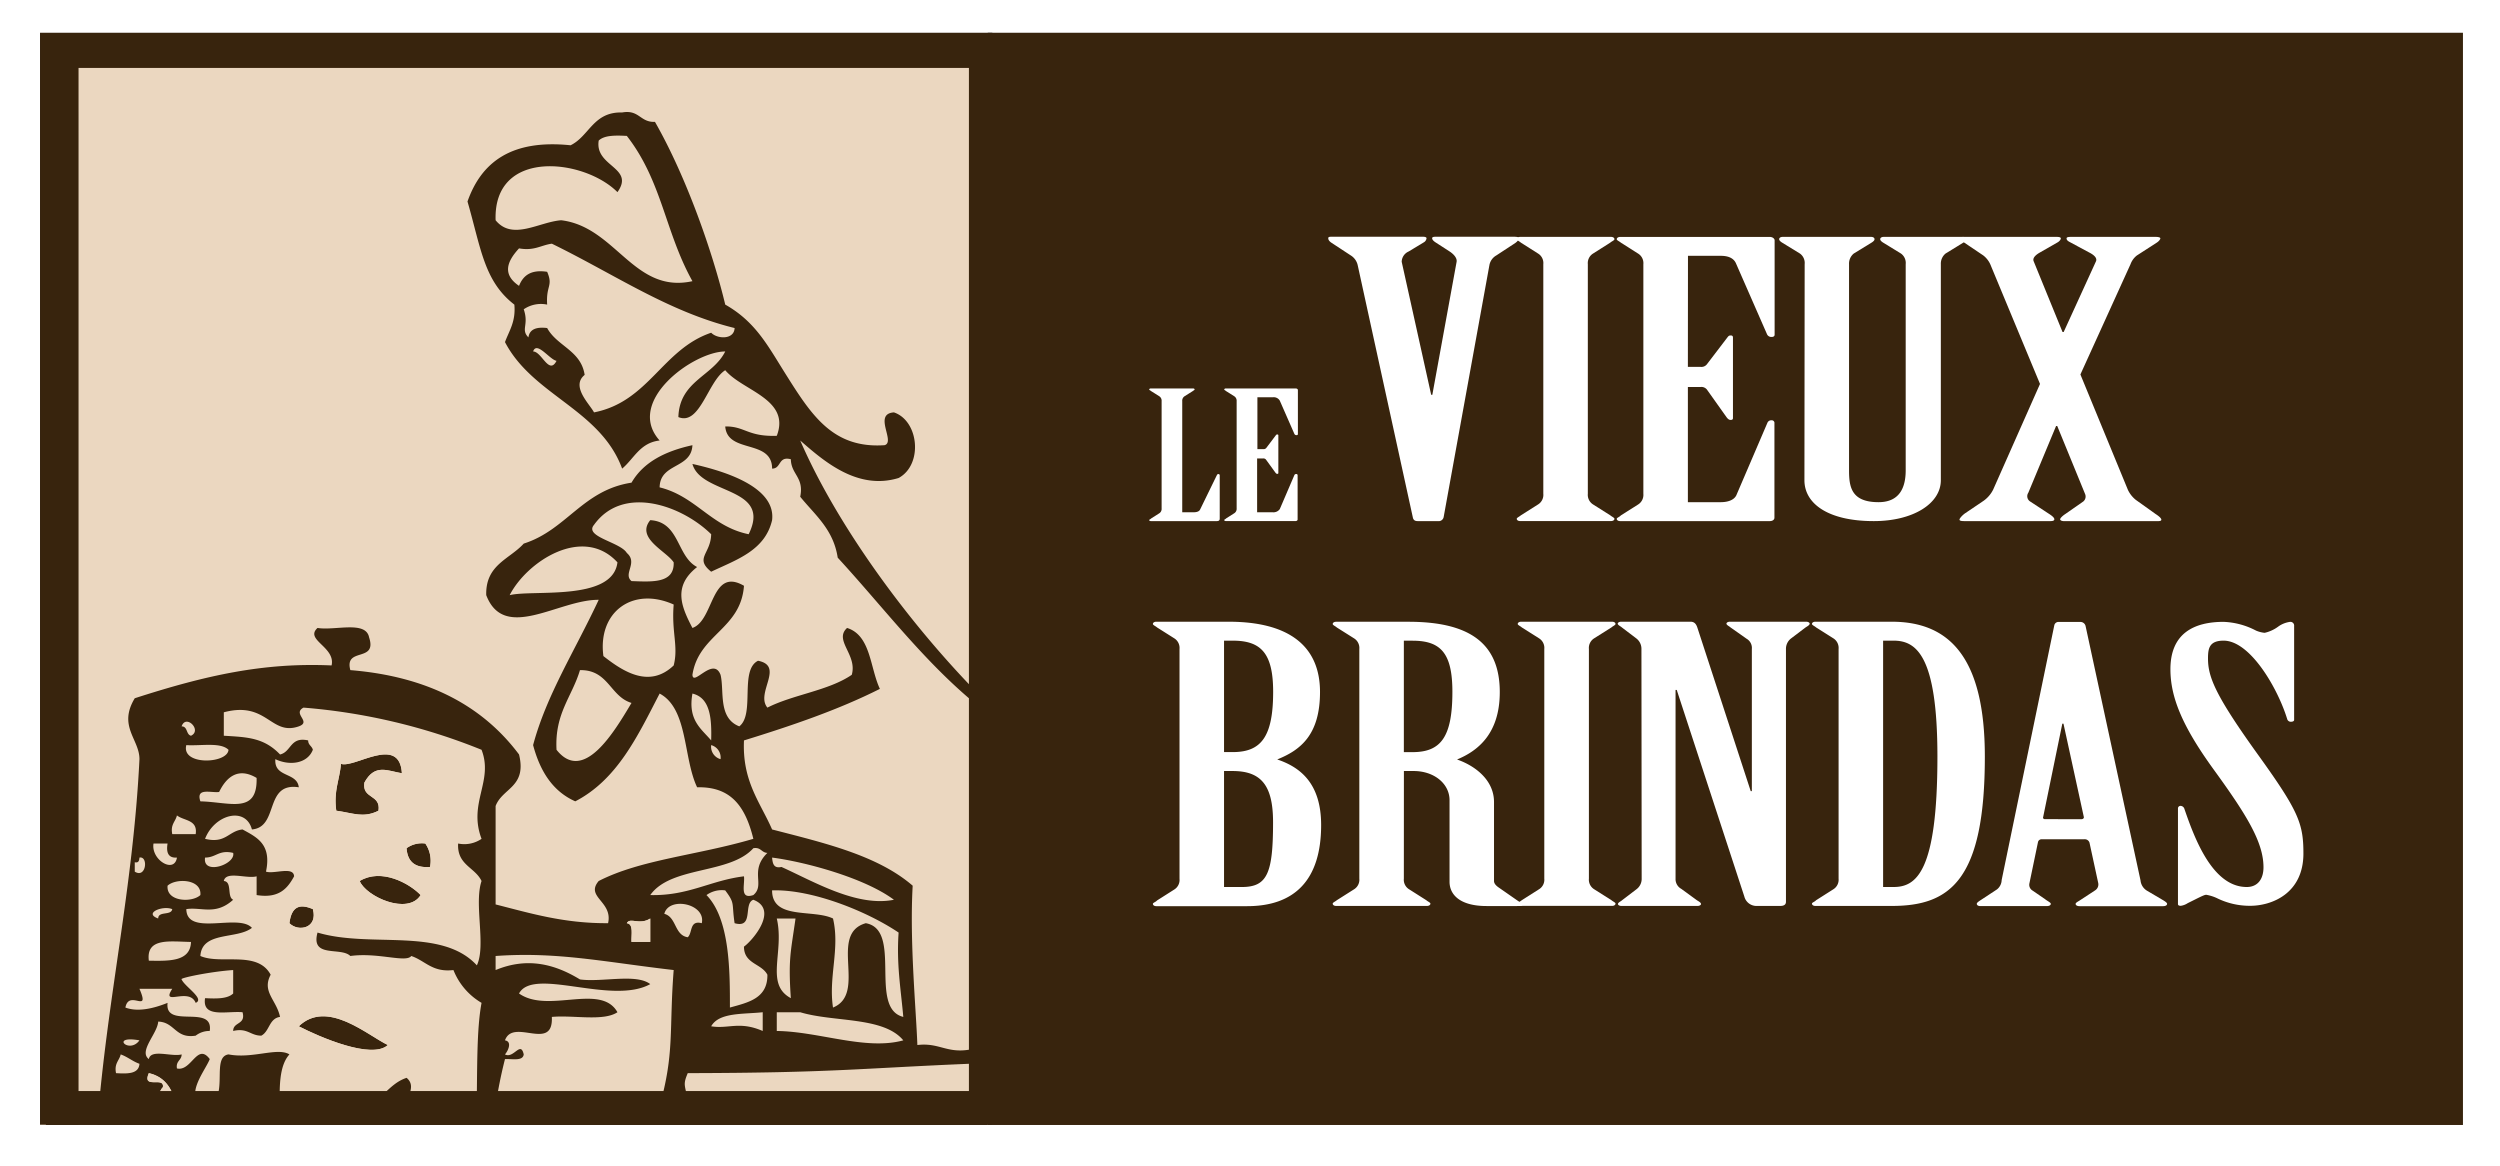 <svg xmlns="http://www.w3.org/2000/svg" xmlns:xlink="http://www.w3.org/1999/xlink" viewBox="0 0 533.48 248.82"><defs><style>.cls-1{fill:none;}.cls-2{fill:#d6dee6;}.cls-3,.cls-5{fill:#fff;}.cls-4{clip-path:url(#clip-path);}.cls-5,.cls-6{fill-rule:evenodd;}.cls-7{fill:#bd792d;opacity:0.3;}</style><clipPath id="clip-path"><rect class="cls-1" x="8.54" y="7" width="203.22" height="233"/></clipPath></defs><title>logo-vb02</title><g id="Calque_2" data-name="Calque 2"><rect class="cls-2" x="-279.24" y="-329" width="1024" height="768"/></g><g id="Calque_1" data-name="Calque 1"><rect class="cls-3" width="533.48" height="248.82"/><rect x="210.78" y="7" width="314.79" height="233.06"/><rect x="246.65" y="11" width="41" height="41"/><g class="cls-4"><path class="cls-5" d="M133.76,29c7.54,9.68,8.14,20.49,14,31-12.51,2.76-16.34-11.59-28-13-4.71.34-10.4,4.42-14,0-.54-15.38,18.82-13.19,26-6,3.79-5.3-4.89-5.41-4-11C128.94,28.85,131.3,28.87,133.76,29Z"/><path class="cls-5" d="M156.76,70c-.1,2.54-3.72,2.36-5,1-10.45,3.55-13.3,14.7-25,17-.94-1.79-5-5.56-2-8-.78-5.22-5.89-6.11-8-10-2.28-.28-3.76.24-4,2-1.7-1.73.16-2.62-1-6a6.5,6.5,0,0,1,5-1c-.27-4.15,1.32-3.9,0-7-3.53-.54-5.15.85-6,3-3.57-2.42-2.65-5.13,0-8,3.25.58,4.65-.68,7-1C131.24,58.59,142.62,66.52,156.76,70Z"/><path class="cls-5" d="M131.76,120c-1,8.39-18.07,5.77-23,7C112.46,119.78,124.41,112,131.76,120Z"/><path class="cls-5" d="M143.76,129c-.49,5.94,1.05,8.92,0,13-5.12,4.88-10.62,1.45-15-2C127.51,130.6,135,125.08,143.76,129Z"/><path class="cls-5" d="M123.76,143c6.1-.1,6.4,5.6,11,7-3.68,6.18-10.24,17.27-16,10C118.33,152.24,122.08,148.66,123.76,143Z"/><path class="cls-5" d="M147.76,148c3.77.9,4.14,5.2,4,10C149.62,155.48,146.75,153.68,147.76,148Z"/><path class="cls-5" d="M38.76,155c.89-2.71,4.44.84,2,2C39.68,156.75,40.08,155,38.76,155Z"/><path class="cls-5" d="M39.76,159c3.13.2,7.34-.67,9,1C48.58,163,38.62,163.41,39.76,159Z"/><path class="cls-5" d="M151.76,159a2.75,2.75,0,0,1,2,3A2.76,2.76,0,0,1,151.76,159Z"/><path class="cls-6" d="M85.76,165c-3.08-.49-5.75-2.11-8,2-.54,3.54,3.54,2.46,3,6-3.22,1.63-5.42.48-9,0-.59-4.26.72-6.61,1-10C75.65,164,85.25,156.72,85.76,165Z"/><path class="cls-5" d="M54.76,166c.21,7.85-5.73,5.14-12,5-1-3,2.23-1.77,4-2C48.19,166.06,50.66,163.56,54.76,166Z"/><path class="cls-5" d="M37.76,174c1.49,1.18,4.47.87,4,4h-5C36.34,175.91,37.45,175.35,37.76,174Z"/><path class="cls-5" d="M32.76,180h3c-.34,2,.21,3.13,2,3C37.21,186.52,32.19,183.5,32.76,180Z"/><path class="cls-6" d="M90.76,180a6.5,6.5,0,0,1,1,5c-3.26.26-4.81-1.19-5-4A5.58,5.58,0,0,1,90.76,180Z"/><path class="cls-5" d="M160.76,181c1.62-.28,1.72.95,3,1-3.92,3.85-.39,6.81-3,9-3,1-1.77-2.23-2-4-7.14.86-11.81,4.19-20,4C143.18,184.75,155.71,186.61,160.76,181Z"/><path class="cls-5" d="M49.76,182c.59,2.46-6.58,4.86-6,1C46.12,183,46.71,181.28,49.76,182Z"/><path class="cls-5" d="M190.76,192c-7.95,1.61-17.31-4-24-7-1.7.37-1.88-.78-2-2C171.66,183.89,184.4,187.27,190.76,192Z"/><path class="cls-5" d="M29.76,183c1.94-.4,1.46,4.55-1,3v-2C29.61,184.18,29.71,183.61,29.76,183Z"/><path class="cls-6" d="M89.76,191c-2.69,4.35-11.63.35-13-3C81.34,185.22,87.31,188.45,89.76,191Z"/><path class="cls-5" d="M42.76,191c-1.77,1.66-7.32,1.45-7-2C37.54,187.34,43.09,187.55,42.76,191Z"/><path class="cls-5" d="M191.76,199c-.48,6.81.49,12.18,1,18-7.49-1.84-.08-18.58-8-20-8.08,2.3.39,15-7,18-1-6.55,1.52-12.54,0-19-4.27-2.06-13,.35-13-6C173.16,189.71,184.94,194.41,191.76,199Z"/><path class="cls-6" d="M64.76,191Z"/><path class="cls-5" d="M154.76,190c2.17,2.9,1.34,2.59,2,7,4.19,1.19,1.79-4.21,4-5,5.49,2.11-.17,8.71-2,10,0,3.71,3.75,3.58,5,6,.06,5.06-4.08,5.91-8,7,0-7.46.06-18.84-5-24A5.58,5.58,0,0,1,154.76,190Z"/><path class="cls-6" d="M66.76,194c1.12,4.05-3.07,4.95-5,3C62.2,193.49,63.87,192.76,66.76,194Z"/><path class="cls-5" d="M149.76,197c-2.69-.69-1.93,2.07-3,3-2.88-.45-2.36-4.3-5-5C142.71,191.23,150.67,192.82,149.76,197Z"/><path class="cls-5" d="M36.76,194c-.22,1.44-3,.35-3,2C30.55,194.87,34.73,193.15,36.76,194Z"/><path class="cls-5" d="M165.76,196h4c-1,7.18-1.58,8.52-1,17C163.17,210,167.44,203.13,165.76,196Z"/><path class="cls-5" d="M40.76,201c-.14,4.19-4.58,4.08-9,4C31.13,200,36.37,200.94,40.76,201Z"/><path class="cls-5" d="M143.76,207c-1,12.74.22,17.65-3,29h-35a97.16,97.16,0,0,1,2-10c1.59-.08,3.82.48,4-1-.66-3-2.14,1-4,0,.7-.81,1.56-2.74,0-3,1.75-4.89,10.36,2.58,10-5,4.57-.43,11,1,14-1-3.52-6.3-14.82.38-21-4,3.07-5.73,19.77,2.55,28-2-3-2.31-10.31-.35-15-1-5.4-3.29-11.25-4.8-18-2v-3C118.9,203.06,128.77,205.26,143.76,207Z"/><path class="cls-5" d="M162.76,216v4c-5-2.16-7.29-.39-11-1C153.45,216,158.56,216.46,162.76,216Z"/><path class="cls-5" d="M165.76,216h5c7.17,2.17,17.78.89,22,6-8,2.2-18-1.89-27-2Z"/><path class="cls-6" d="M82.76,223c-3.38,3.13-14.55-1.69-19-4C69.78,213.23,78.22,220.79,82.76,223Z"/><path class="cls-5" d="M29.76,222c-2.19,3.05-6.4-1.15,0,0Z"/><path class="cls-6" d="M46.76,223Z"/><path class="cls-5" d="M25.76,225c1.48.52,2.52,1.48,4,2-.14,2.19-2.52,2.15-5,2C24.34,226.91,25.45,226.35,25.76,225Z"/><path class="cls-5" d="M206.76,227v8c-24-1.11-41.77,2.27-60,0-.48-3.51-1.15-3.29,0-6C177.64,228.93,183.17,228,206.76,227Z"/><ellipse cx="63.26" cy="232" rx="2.12" ry="1.41"/><path class="cls-5" d="M25.76,234c.45-1.45.88.1,2,0A1,1,0,0,1,25.76,234Z"/><path class="cls-5" d="M113.76,75c.79-2.3,3.5,1.72,5,2C117.15,80.13,115.6,75,113.76,75Z"/><path class="cls-5" d="M38.76,209c-.66-.27,6.21-1.68,11-2v5c-1.18,1.15-3.53,1.13-6,1-.67,4.33,4.64,2.69,8,3,.73,2.73-2,2-2,4,3.06-.72,3.65,1,6,1,1.76-.9,1.65-3.68,4-4-.75-3.62-3.94-5.38-2-9-2.84-5.27-10.62-2.08-15-4,.33-5.34,7.83-3.5,11-6-2.84-3.16-13.91,1.91-14-4,3.23-.51,6.23,1.41,10-2-1.38-.61-.15-3.85-2-4,.43-2.24,4.93-.41,7-1v4c4.77.77,6.59-1.41,8-4-.12-2.21-4.24-.42-6-1,1.25-5.91-2-7.34-5-9-3,.31-3.57,3.09-8,2,2-5.2,8.65-7,10-2,5.84-.5,2.55-10.12,10-9-.37-3.29-5.31-2-5-6,3,1.44,6.82,1,8-2-.19-.81-1-1-1-2-3.87-.87-3.55,2.44-6,3-3.45-3.63-7.07-3.7-12-4v-5c9.24-2.47,10,5.1,16,3,2.81-1-1.45-2.67,1-4a128.38,128.38,0,0,1,38,9c2.6,6.72-2.91,11.33,0,19a6.5,6.5,0,0,1-5,1c-.26,4.6,3.61,5.06,5,8-1.65,4.89,1,13.77-1,18-7.58-8.24-22.7-3.62-34-7-1.54,5.54,5,3,7,5,5.92-.81,11.89,1.51,13,0,3,1,4.47,3.54,9,3a14.15,14.15,0,0,0,6,7c-.89,4.76-.92,11.13-1,19a5.05,5.05,0,0,0-3,3c-4.49-.49-7.49.51-11,1-2.41-2,1.67-4.76-1-7-3.76,1.24-5.15,4.84-9,6-6.31,0-13.06-.4-18,1-.19-4.86-.22-9.56,2-12-2.56-1.58-7.91,1-13,0-3.68.55,0,8.61-4,11-6.51-.92-.93-7.51,0-10-2.69-3.59-3.88,2.71-7,2-.28-1.62,1-1.72,1-3-2.07.59-6.57-1.24-7,1-2.24-1.67,1.84-5.43,2-8,3.56.11,3.64,3.7,8,3a4.75,4.75,0,0,1,3-1c.84-5.83-9.68-.32-9-6-3,1.21-6.39,2-9,1,.77-4,5.39,1.55,3-4h7c-2.52,3.94,3.58-.47,5,3C43.79,213.17,39.36,210.5,38.76,209Zm34-46c-.28,3.39-1.59,5.74-1,10,3.58.48,5.78,1.63,9,0,.54-3.54-3.54-2.46-3-6,2.25-4.11,4.92-2.49,8-2C85.25,156.72,75.65,164,72.76,163Zm14,18c.19,2.81,1.74,4.26,5,4a6.5,6.5,0,0,0-1-5A5.58,5.58,0,0,0,86.76,181Zm-10,7c1.37,3.35,10.31,7.35,13,3C87.31,188.45,81.34,185.22,76.76,188Zm-12,3Zm3,1c3.37,3,3-3.7,0,0Zm-6,5c1.93,1.95,6.12,1.05,5-3C63.87,192.76,62.2,193.49,61.76,197Zm2,22c4.45,2.31,15.62,7.13,19,4C78.22,220.79,69.78,213.23,63.76,219Zm-17,4Z"/><path class="cls-6" d="M213.76,7V287.83H8.54V7Zm-197,274h190V241c-61.67-.67-126,1.33-186-1,2.09-26.91,7.64-50.36,9-78,0-4.26-4.63-7-1-13,15.25-4.92,27.52-7.65,42-7,.89-3.95-5.82-5.44-3-8,3.71.62,10.3-1.62,11,2,1.8,5.46-5.34,2-4,7,16.65,1.35,28.29,7.71,36,18,1.71,7-3.55,7.12-5,11v21c7.45,1.89,14.6,4.07,24,4,1.06-4.65-4.93-5.56-2-9,9-4.61,21-5.46,33-9-1.78-7.25-5-11.16-12-11-3-6.33-1.91-16.75-8-20-4.66,9-9,18.34-18,23-4.85-2.15-7.52-6.47-9-12,2.85-10.68,8.9-20.09,14-31-8.46-.11-20.15,9.09-24-1-.18-6.52,5-7.66,8-11,9.11-2.89,12.59-11.42,23-13,2.57-4.43,7.26-6.74,13-8-.24,5.09-6.91,3.75-7,9,7.76,1.91,11,8.37,19,10,5.06-10.24-10.19-8.34-12-15,5.32,1.21,17.9,4.44,17,12-1.51,6.49-7.58,8.42-13,11-3.61-2.92-.09-3.76,0-8-6.28-6.17-18.82-10.62-25-2-2.17,2.56,5.62,3.67,7,6,2.44,2.1-.88,4.45,1,6,4.51.17,9.16.49,9-4-1.6-2.44-8.13-5.15-5-9,6.31.36,5.61,7.73,10,10-5.24,4.12-3.37,8.46-1,13,4.65-1.59,3.91-13.11,11-9-.68,9.31-9.66,10.34-11,19,.14,2.58,4.46-4,6,0,.84,3.39-.61,9.2,4,11,3.4-2.61,0-12,4-14,5.72,1.12-.61,6.89,2,10,5.53-2.81,13.06-3.61,18-7,1.24-4.29-3.89-7.36-1-10,5.08,1.59,4.87,8.47,7,13-8.86,4.47-18.81,7.85-29,11-.4,8.73,3.47,13.2,6,19,11.12,2.88,22.5,5.51,30,12-.68,11.91.72,26.3,1,34,4.57-.56,6.23,1.77,11,1V149c-10.41-8.92-18.73-19.93-28-30-.92-6.07-4.87-9.12-8-13,.85-4.18-1.94-4.72-2-8-2.73-.73-2,2-4,2,0-6.37-9.55-3.12-10-9,4.21-.06,4.75,2.21,11,2,3-7.86-7.33-9.59-11-14-3.69,2.32-5.39,11.91-10,10,.25-7.75,7.33-8.67,10-14-6.76,0-21.48,10.67-14,19-4.19.47-5.46,3.87-8,6-4.67-12.67-19.06-15.6-25-27,.89-2.44,2.33-4.34,2-8-6.49-5-7.13-12.1-10-22,2.95-8.38,9.35-13.31,22-12,4-1.95,4.83-7.17,11-7,3.66-.66,3.84,2.16,7,2,6.86,12,12.41,28.19,15,39,6.59,3.72,9.2,9,13,15,5.48,8.71,10.05,15.75,21,15,2.43-.68-2.53-6.69,2-7,5.35,1.82,6.23,11.16,1,14-8.79,2.69-16-3.63-21-8,7.67,17.67,22,37.3,36,52V14.5h-190Zm111-251c-.89,5.59,7.79,5.7,4,11-7.18-7.19-26.54-9.38-26,6,3.6,4.42,9.29.34,14,0,11.66,1.41,15.49,15.76,28,13-5.86-10.51-6.46-21.32-14-31C131.3,28.87,128.94,28.85,127.76,30Zm-10,22c-2.35.32-3.75,1.58-7,1-2.65,2.87-3.57,5.58,0,8,.85-2.15,2.47-3.54,6-3,1.32,3.1-.27,2.85,0,7a6.5,6.5,0,0,0-5,1c1.16,3.38-.7,4.27,1,6,.24-1.76,1.72-2.28,4-2,2.11,3.89,7.22,4.78,8,10-3,2.44,1.06,6.21,2,8,11.7-2.3,14.55-13.45,25-17,1.28,1.36,4.9,1.54,5-1C142.62,66.52,131.24,58.59,117.76,52Zm1,25c-1.5-.28-4.21-4.3-5-2C115.6,75,117.15,80.13,118.76,77Zm-10,50c4.93-1.23,22,1.39,23-7C124.41,112,112.46,119.78,108.76,127Zm20,13c4.38,3.45,9.88,6.88,15,2,1.05-4.08-.49-7.06,0-13C135,125.08,127.51,130.6,128.76,140Zm-10,20c5.76,7.27,12.32-3.82,16-10-4.6-1.4-4.9-7.1-11-7C122.08,148.66,118.33,152.24,118.76,160Zm33-2c.14-4.8-.23-9.1-4-10C146.75,153.68,149.62,155.48,151.76,158Zm-110,56c-1.42-3.47-7.52.94-5-3h-7c2.39,5.55-2.23,0-3,4,2.61,1,6,.21,9-1-.68,5.68,9.84.17,9,6a4.75,4.75,0,0,0-3,1c-4.36.7-4.44-2.89-8-3-.16,2.57-4.24,6.33-2,8,.43-2.24,4.93-.41,7-1,0,1.28-1.28,1.38-1,3,3.12.71,4.31-5.59,7-2-.93,2.49-6.51,9.08,0,10,4-2.39.32-10.45,4-11,5.09,1,10.44-1.58,13,0-2.22,2.44-2.19,7.14-2,12,4.94-1.4,11.69-1,18-1,3.85-1.16,5.24-4.76,9-6,2.67,2.24-1.41,5,1,7,3.51-.49,6.51-1.49,11-1a5.05,5.05,0,0,1,3-3c.08-7.87.11-14.24,1-19a14.15,14.15,0,0,1-6-7c-4.53.54-6-2-9-3-1.11,1.51-7.08-.81-13,0-2-2-8.54.54-7-5,11.3,3.38,26.42-1.24,34,7,2-4.23-.65-13.11,1-18-1.39-2.94-5.26-3.4-5-8a6.5,6.5,0,0,0,5-1c-2.91-7.67,2.6-12.28,0-19a128.38,128.38,0,0,0-38-9c-2.45,1.33,1.81,3-1,4-6,2.1-6.76-5.47-16-3v5c4.93.3,8.55.37,12,4,2.45-.56,2.13-3.87,6-3,0,1,.81,1.19,1,2-1.18,3-5,3.44-8,2-.31,4,4.63,2.71,5,6-7.45-1.12-4.16,8.5-10,9-1.35-5-8-3.2-10,2,4.43,1.09,5-1.69,8-2,3,1.66,6.25,3.09,5,9,1.76.58,5.88-1.21,6,1-1.41,2.59-3.23,4.77-8,4v-4c-2.07.59-6.57-1.24-7,1,1.85.15.62,3.39,2,4-3.77,3.41-6.77,1.49-10,2,.09,5.91,11.16.84,14,4-3.17,2.5-10.67.66-11,6,4.38,1.92,12.16-1.27,15,4-1.94,3.62,1.25,5.38,2,9-2.35.32-2.24,3.1-4,4-2.35,0-2.94-1.72-6-1,0-2,2.73-1.27,2-4-3.36-.31-8.67,1.33-8-3,2.47.13,4.82.15,6-1v-5c-4.79.32-11.66,1.73-11,2C39.36,210.5,43.79,213.17,41.76,214Zm-1-57c2.44-1.16-1.11-4.71-2-2C40.08,155,39.68,156.75,40.76,157Zm8,3c-1.66-1.67-5.87-.8-9-1C38.62,163.41,48.58,163,48.76,160Zm105,2a2.75,2.75,0,0,0-2-3A2.76,2.76,0,0,0,153.76,162Zm-107,7c-1.77.23-5-1-4,2,6.27.14,12.21,2.85,12-5C50.66,163.56,48.19,166.06,46.76,169Zm-10,9h5c.47-3.13-2.51-2.82-4-4C37.45,175.35,36.34,175.91,36.76,178Zm1,5c-1.79.13-2.34-1-2-3h-3C32.19,183.5,37.21,186.52,37.76,183Zm101,8c8.19.19,12.86-3.14,20-4,.23,1.77-1,5,2,4,2.61-2.19-.92-5.15,3-9-1.28-.05-1.38-1.28-3-1C155.71,186.61,143.18,184.75,138.76,191Zm-95-8c-.58,3.86,6.59,1.46,6-1C46.71,181.28,46.12,183,43.76,183Zm121,0c.12,1.22.3,2.37,2,2,6.69,3,16.05,8.61,24,7C184.4,187.27,171.66,183.89,164.76,183Zm-136,1v2c2.46,1.55,2.94-3.4,1-3C29.71,183.61,29.61,184.18,28.76,184Zm7,5c-.32,3.45,5.23,3.66,7,2C43.09,187.55,37.54,187.34,35.76,189Zm129,1c0,6.35,8.73,3.94,13,6,1.52,6.46-1,12.45,0,19,7.39-3-1.08-15.7,7-18,7.92,1.42.51,18.16,8,20-.51-5.82-1.48-11.19-1-18C184.94,194.41,173.16,189.71,164.76,190Zm-14,1c5.06,5.16,5,16.54,5,24,3.92-1.09,8.06-1.94,8-7-1.25-2.42-5-2.29-5-6,1.83-1.29,7.49-7.89,2-10-2.21.79.19,6.19-4,5-.66-4.41.17-4.1-2-7A5.58,5.58,0,0,0,150.76,191Zm-9,4c2.64.7,2.12,4.55,5,5,1.07-.93.31-3.69,3-3C150.67,192.82,142.71,191.23,141.76,195Zm-108,1c0-1.65,2.78-.56,3-2C34.73,193.15,30.55,194.87,33.76,196Zm101,5h4v-5c-2.33,1.49-4.31-.34-5,1C135.24,197.19,134.68,199.42,134.76,201Zm34,12c-.58-8.48,0-9.82,1-17h-4C167.44,203.13,163.17,210,168.76,213Zm-137-8c4.42.08,8.86.19,9-4C36.37,200.94,31.13,200,31.76,205Zm74-1v3c6.75-2.8,12.6-1.29,18,2,4.69.65,12-1.31,15,1-8.23,4.55-24.93-3.73-28,2,6.18,4.38,17.48-2.3,21,4-3,2-9.43.57-14,1,.36,7.58-8.25.11-10,5,1.56.26.7,2.19,0,3,1.86,1,3.34-3,4,0-.18,1.48-2.41.92-4,1a97.16,97.16,0,0,0-2,10h35c3.22-11.35,2-16.26,3-29C128.77,205.26,118.9,203.06,105.76,204Zm46,15c3.71.61,6-1.16,11,1v-4C158.56,216.46,153.45,216,151.76,219Zm14,1c9,.11,19,4.2,27,2-4.22-5.11-14.83-3.83-22-6h-5Zm-136,2c-6.4-1.15-2.19,3.05,0,0Zm-5,7c2.48.15,4.86.19,5-2-1.48-.52-2.52-1.48-4-2C25.45,226.35,24.34,226.91,24.76,229Zm122,0c-1.15,2.71-.48,2.49,0,6,18.23,2.27,36-1.11,60,0v-8C183.17,228,177.64,228.93,146.76,229Zm-112,3c-1.69,1.68-.79,5.87,3,5-.58-4.08-2.19-7.14-6-8C30.21,232.55,35.16,229.6,34.76,232Zm-7,2c-1.12.1-1.55-1.45-2,0A1,1,0,0,0,27.76,234Zm-6,49Z"/><path class="cls-5" d="M133.76,197c.69-1.34,2.67.49,5-1v5h-4C134.68,199.42,135.24,197.19,133.76,197Z"/><path class="cls-5" d="M31.76,229c3.81.86,5.42,3.92,6,8-3.79.87-4.69-3.32-3-5C35.16,229.6,30.21,232.55,31.76,229Z"/></g><rect x="9.79" y="232.82" width="200.99" height="7.24"/></g><g id="Calque_3" data-name="Calque 3"><rect class="cls-7" x="8.56" y="7" width="517.01" height="233.06"/></g><g id="Calque_4" data-name="Calque 4"><path class="cls-3" d="M247.88,85.61a1.13,1.13,0,0,0-.51-1.06l-1.73-1.09c-.12-.12-.41-.23-.41-.34s.12-.23.35-.23h9c.23,0,.34.11.34.23s-.28.22-.4.34l-1.73,1.09a1.13,1.13,0,0,0-.51,1.06v23.71h2.3c.69,0,1.27-.12,1.5-.57l3.57-7.32c.11-.15.11-.27.34-.27a.27.27,0,0,1,.29.27v9.25c0,.34-.17.52-.63.52H245.58c-.23,0-.35-.11-.35-.22s.29-.19.41-.34l1.73-1.1a1.11,1.11,0,0,0,.51-1.05Z"/><path class="cls-3" d="M268.32,95.84h1.27a.7.7,0,0,0,.63-.26l2-2.65c.11-.15.17-.22.34-.22s.23.07.23.22v8c0,.11-.06.19-.23.19s-.29-.12-.4-.27l-2-2.76a.7.7,0,0,0-.63-.26h-1.27v11.48h3.28a1.65,1.65,0,0,0,1.56-.68l3.11-7.25a.41.41,0,0,1,.4-.23.27.27,0,0,1,.29.23v9.47c0,.19-.17.34-.46.34H261.59c-.23,0-.35-.11-.35-.22s.29-.19.4-.34l1.73-1.1a1.12,1.12,0,0,0,.52-1.05V85.61a1.14,1.14,0,0,0-.52-1.06l-1.73-1.09c-.11-.12-.4-.23-.4-.34s.12-.23.35-.23H276.5c.23,0,.46.15.46.34v9.4c0,.15-.12.23-.29.23a.48.48,0,0,1-.46-.27L273.1,85.5a1.49,1.49,0,0,0-1.5-.72h-3.28Z"/><path class="cls-3" d="M289.73,56.62a3.29,3.29,0,0,0-1.48-2.11l-4.07-2.67c-.49-.32-.74-.64-.74-1s.37-.32,1.11-.32h19.12c.37,0,.74.08.74.32a1.15,1.15,0,0,1-.61.89l-3.21,1.94a2.46,2.46,0,0,0-1.48,2.19l6.29,28.38h.25l5.18-28.38c.12-.73-.5-1.54-1.48-2.19l-3-1.94c-.37-.24-.74-.56-.74-.89s.49-.32.86-.32H323c.74,0,1.11.08,1.11.32s-.24.65-.74,1l-4.07,2.67a3,3,0,0,0-1.48,2.11l-9.75,53.69a1.08,1.08,0,0,1-1.23.89h-4.32c-.61,0-.86-.24-1-.64Z"/><path class="cls-3" d="M329.33,56.37a2.38,2.38,0,0,0-1.11-2.26l-3.7-2.35c-.24-.24-.86-.48-.86-.72s.25-.49.74-.49h19.37c.49,0,.74.24.74.49s-.62.48-.87.72l-3.7,2.35a2.4,2.4,0,0,0-1.11,2.26v49a2.42,2.42,0,0,0,1.11,2.27l3.7,2.34c.25.24.87.49.87.73s-.25.48-.74.48H324.4c-.49,0-.74-.24-.74-.48s.62-.49.86-.73l3.7-2.34a2.4,2.4,0,0,0,1.11-2.27Z"/><path class="cls-3" d="M360.18,78.29h2.71a1.48,1.48,0,0,0,1.36-.57l4.32-5.66c.24-.32.37-.48.74-.48s.49.16.49.48V89.21c0,.24-.12.4-.49.4s-.62-.24-.87-.57l-4.19-5.9a1.5,1.5,0,0,0-1.36-.56h-2.71v24.58h7c1.6,0,2.84-.48,3.33-1.45l6.66-15.53a.87.87,0,0,1,.86-.49.56.56,0,0,1,.62.49v20.3c0,.4-.37.72-1,.72H345.74c-.49,0-.74-.24-.74-.48s.62-.41.87-.73l3.7-2.34a2.42,2.42,0,0,0,1.11-2.27v-49a2.4,2.4,0,0,0-1.11-2.26l-3.7-2.35c-.25-.24-.87-.48-.87-.72s.25-.49.74-.49h31.95c.5,0,1,.32,1,.73V71.42c0,.32-.25.48-.62.48a1,1,0,0,1-1-.57l-6.66-15.2c-.5-1.05-1.61-1.54-3.21-1.54h-7Z"/><path class="cls-3" d="M385.1,56.37a2.48,2.48,0,0,0-1-2.26l-3.83-2.35c-.37-.24-.61-.48-.61-.72s.24-.49.74-.49h18.87c.5,0,.74.24.74.49s-.24.48-.61.72l-3.83,2.35a2.79,2.79,0,0,0-1,2.26v44c0,3.56.5,6.79,6.3,6.79,4.56,0,5.79-3.23,5.79-6.79v-44a2.47,2.47,0,0,0-1-2.26l-3.83-2.35c-.37-.24-.61-.48-.61-.72s.24-.49.74-.49h16.9c.49,0,.74.24.74.49s-.25.48-.62.72l-3.82,2.35a2.79,2.79,0,0,0-1,2.26v46.1c0,5-5.92,8.73-14.31,8.73-9.75,0-14.8-3.72-14.8-8.73Z"/><path class="cls-3" d="M424.7,56.37a5.09,5.09,0,0,0-1.48-1.86l-4.08-2.75c-.37-.32-.74-.56-.74-.89s.37-.32,1-.32h19.49c.5,0,.87.08.87.32s-.25.57-.62.81l-3.82,2.19c-1,.56-1.61,1.21-1.36,1.86l6.17,15.12h.24l6.91-15.12c.25-.65-.37-1.3-1.48-1.86l-4.07-2.19c-.49-.24-.74-.48-.74-.81s.62-.32,1.11-.32H460c.49,0,1,.08,1,.32s-.37.65-.74.89L456,54.51a4.15,4.15,0,0,0-1.36,1.86L443.94,79.91l10.12,24.58a6,6,0,0,0,1.72,2.19l4.2,3c.62.4,1.23.89,1.23,1.21s-.49.32-1,.32H440.49c-.5,0-.87-.16-.87-.4s.5-.73,1.11-1.13l3.83-2.67a1.37,1.37,0,0,0,.37-1.62L439,90.91h-.25l-5.92,14.23a1.33,1.33,0,0,0,.37,1.86l4.07,2.67c.62.4,1.11.81,1.11,1.13s-.37.4-.86.4H419.14c-.61,0-1-.08-1-.32s.49-.81,1.11-1.29l4.07-2.75a6.5,6.5,0,0,0,2-2.35l10-22.56Z"/><path class="cls-3" d="M251.7,138.49a2.42,2.42,0,0,0-1.11-2.27l-3.7-2.34c-.25-.24-.87-.49-.87-.73s.25-.48.74-.48h15.43c12.83,0,19.49,5.17,19.49,15,0,9.3-4.32,12.45-9.13,14.39,4.81,1.62,9.37,5,9.37,14,0,11.73-5.67,17.31-15.79,17.31H246.76c-.49,0-.74-.24-.74-.49s.62-.4.87-.72l3.7-2.35a2.4,2.4,0,0,0,1.11-2.26Zm9.5,22h1.85c6,0,8.63-3.16,8.63-12.86,0-8.25-2.59-10.92-8.63-10.92H261.2Zm0,28.79H265c5.43,0,6.66-2.91,6.66-13.83,0-7.93-2.59-10.92-8.63-10.92H261.2Z"/><path class="cls-3" d="M299.57,187.5a2.38,2.38,0,0,0,1.11,2.26l3.7,2.35c.24.24.86.48.86.72s-.25.49-.74.49H285.13c-.49,0-.74-.24-.74-.49s.62-.48.86-.72l3.71-2.35a2.4,2.4,0,0,0,1.11-2.26v-49a2.42,2.42,0,0,0-1.11-2.27l-3.71-2.34c-.24-.24-.86-.49-.86-.73s.25-.48.74-.48h15.42c12.83,0,19.49,4.44,19.49,15,0,9-4.81,12.61-9.12,14.39,4.19,1.46,7.89,4.61,7.89,9.06V188c0,.57.49,1.05,1.11,1.46l3.95,2.75c.49.32,1,.64,1,.89s-.62.24-1.24.24h-6.41c-5.68,0-7.9-2.43-7.9-5.18V170.76c0-3.56-3.33-6.23-7.65-6.23h-2.09Zm0-27h1.85c6,0,8.51-3.16,8.51-12.86,0-8.25-2.47-10.92-8.51-10.92h-1.85Z"/><path class="cls-3" d="M329.54,138.49a2.4,2.4,0,0,0-1.11-2.27l-3.7-2.34c-.24-.24-.86-.49-.86-.73s.25-.48.74-.48H344c.49,0,.74.24.74.48s-.62.49-.86.73l-3.71,2.34a2.42,2.42,0,0,0-1.11,2.27v49a2.4,2.4,0,0,0,1.11,2.26l3.71,2.35c.24.24.86.48.86.72s-.25.49-.74.49H324.61c-.49,0-.74-.24-.74-.49s.62-.48.86-.72l3.7-2.35a2.38,2.38,0,0,0,1.11-2.26Z"/><path class="cls-3" d="M350.27,138.49a2.79,2.79,0,0,0-1.11-2.27l-3.08-2.34c-.25-.24-.87-.49-.87-.81,0-.16.25-.4.74-.4h14.81c.86,0,1.23.56,1.48,1.37l11.35,34.78h.24V138.49a2.26,2.26,0,0,0-1.11-2.18l-3.45-2.43c-.25-.24-.86-.49-.86-.81,0-.16.24-.4.74-.4h16.28c.49,0,.74.24.74.4,0,.32-.49.57-.86.81l-3.09,2.34a2.79,2.79,0,0,0-1.11,2.27v53.94c0,.57-.37.89-1.23.89H374.7a2.67,2.67,0,0,1-2.47-2L357.8,147.22h-.25V187.5a2.37,2.37,0,0,0,1.23,2.18l3.33,2.43c.37.24.87.48.87.81,0,.16-.25.4-.74.4H346c-.49,0-.74-.24-.74-.4,0-.33.62-.57.87-.81l3.08-2.35a2.76,2.76,0,0,0,1.11-2.26Z"/><path class="cls-3" d="M392.34,138.49a2.42,2.42,0,0,0-1.11-2.27l-3.7-2.34c-.25-.24-.87-.49-.87-.73s.25-.48.74-.48h16.29c12.46,0,19.86,7.84,19.86,28.79,0,26.36-7.4,31.86-19.86,31.86H387.4c-.49,0-.74-.24-.74-.49s.62-.4.87-.72l3.7-2.35a2.4,2.4,0,0,0,1.11-2.26Zm9.5,50.79h2.22c4.81,0,9.37-3.08,9.37-27.82,0-21.68-4.56-24.75-9.37-24.75h-2.22Z"/><path class="cls-3" d="M445.88,179.81a1.06,1.06,0,0,0-1.11-.72h-9.13a.79.79,0,0,0-.74.56l-1.85,8.9a1.42,1.42,0,0,0,.62,1.45l2.71,1.86c.5.41,1.24.73,1.24,1s-.25.49-.87.49H422.57c-.5,0-.74-.24-.74-.49s.49-.56.86-.8l3.45-2.27a2.65,2.65,0,0,0,1-2l11.23-54.35a.91.91,0,0,1,1-.72h4.57a1.12,1.12,0,0,1,1.11.89l11.72,54.26a2.88,2.88,0,0,0,1.35,2.18l3.58,2.11c.37.24.74.48.74.72s-.24.49-.86.49H443.78c-.61,0-.86-.24-.86-.49s.49-.48.86-.72l3.34-2.19a1.5,1.5,0,0,0,.61-1.61Zm-1.73-5c.37,0,.62-.24.5-.57l-4.32-19.81h-.25L436,174.32c-.12.32.13.48.37.48Z"/><path class="cls-3" d="M489.55,153.61c0,.25-.24.41-.74.41a.8.8,0,0,1-.74-.57c-2-6.55-7.89-16.74-13.57-16.74-3.08,0-3.33,1.7-3.33,3.8,0,4,1.6,7.93,10.73,20.62,8.64,12,9.63,14.64,9.63,21,0,8.57-6.79,11.16-11.35,11.16a15.82,15.82,0,0,1-6.91-1.54,9.08,9.08,0,0,0-2.47-.81c-.49,0-1.48.57-3.95,1.78a3.58,3.58,0,0,1-1.48.57c-.49,0-.61-.16-.61-.4V172.54a.54.54,0,0,1,.61-.57.89.89,0,0,1,.74.57c2.22,6.47,6.05,16.74,13.33,16.74,2.34,0,3.57-1.7,3.57-4.21,0-5.42-3.7-11.32-10.73-21-6.66-9.21-9.13-15.36-9.13-21.26,0-7.69,5.06-10.11,11.35-10.11a16.19,16.19,0,0,1,6.91,1.86,6.1,6.1,0,0,0,1.85.48,7.68,7.68,0,0,0,2.84-1.29,5.57,5.57,0,0,1,2.59-1.05.8.8,0,0,1,.86.89Z"/></g></svg>